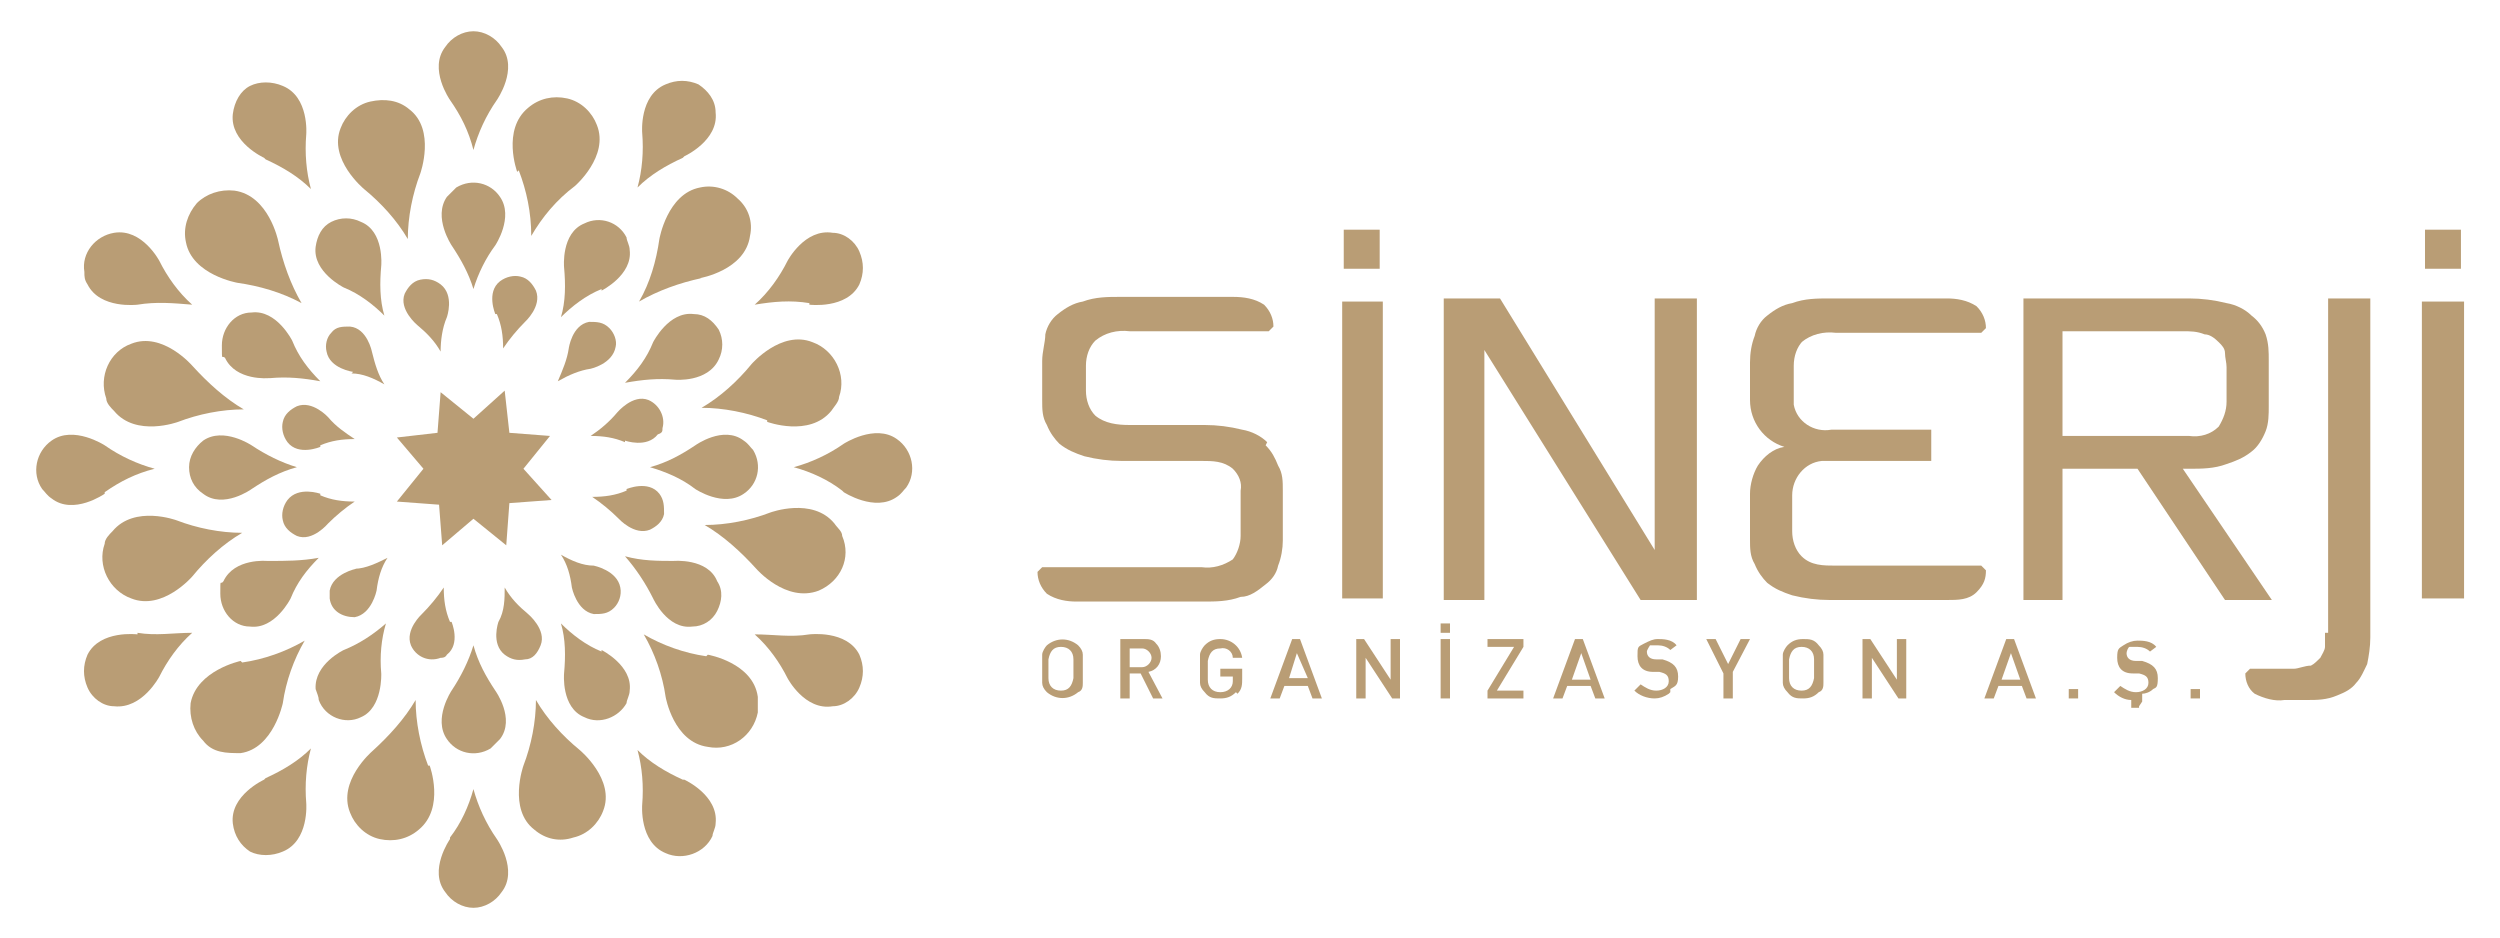 <?xml version="1.0" encoding="UTF-8"?>
<svg id="Layer_1" xmlns="http://www.w3.org/2000/svg" version="1.1" viewBox="0 0 160 60">
  <!-- Generator: Adobe Illustrator 29.2.1, SVG Export Plug-In . SVG Version: 2.1.0 Build 116)  -->
  <defs>
    <style>
      .st0 {
        fill: #b99d75;
      }
    </style>
  </defs>
  <g>
    <polygon class="st0" points="28.3 34.9 28.1 32.3 25.4 32.1 27.1 30 25.4 28 28 27.7 28.2 25.1 30.3 26.8 32.3 25 32.6 27.7 35.2 27.9 33.5 30 35.3 32 32.6 32.2 32.4 34.9 30.3 33.2 28.3 34.9"/>
    <path class="st0" d="M6.7,31.5c1-.7,2-1.2,3.2-1.5h0c-1.1-.3-2.2-.8-3.2-1.5,0,0-2-1.3-3.4-.3-1,.7-1.3,2.1-.6,3.1.2.2.3.4.6.6,1.4,1.1,3.4-.3,3.4-.3"/>
    <path class="st0" d="M8.8,19.5c1.2-.2,2.3-.1,3.5,0h0c-.9-.8-1.6-1.8-2.1-2.8,0,0-1.1-2.1-2.9-1.8-1.2.2-2.1,1.3-1.9,2.5,0,.3,0,.5.2.8.8,1.6,3.2,1.3,3.2,1.3"/>
    <path class="st0" d="M17,10.2c1.1.5,2.1,1.1,2.9,1.9h0c-.3-1.1-.4-2.3-.3-3.5,0,0,.2-2.4-1.5-3.1-.7-.3-1.5-.3-2.1,0s-1,1-1.1,1.8c-.2,1.8,2,2.8,2,2.8"/>
    <path class="st0" d="M28.8,6.4c.7,1,1.2,2,1.5,3.2h0c.3-1.1.8-2.2,1.5-3.2,0,0,1.4-2,.3-3.4-.4-.6-1.1-1-1.8-1h0c-.7,0-1.4.4-1.8,1-1.1,1.4.3,3.4.3,3.4"/>
    <path class="st0" d="M53.9,31.4c-.9-.7-2-1.2-3.1-1.5h0c1.1-.3,2.2-.8,3.2-1.5,0,0,2-1.3,3.4-.3,1,.7,1.3,2.1.6,3.1-.2.2-.3.4-.6.6-1.4,1-3.4-.3-3.4-.3"/>
    <path class="st0" d="M51.8,19.4c-1.2-.2-2.3-.1-3.5.1h0c.9-.8,1.6-1.8,2.1-2.8,0,0,1.1-2.1,2.9-1.8.7,0,1.4.5,1.7,1.2h0c.3.7.3,1.4,0,2.1-.8,1.6-3.2,1.3-3.2,1.3"/>
    <path class="st0" d="M43.7,10.1c-1.1.5-2.1,1.1-2.9,1.9h0c.3-1.1.4-2.3.3-3.5,0,0-.2-2.4,1.5-3.1.7-.3,1.4-.3,2.1,0h0c.6.4,1.1,1,1.1,1.8.2,1.8-2,2.8-2,2.8"/>
    <path class="st0" d="M8.8,40.5c1.2.2,2.3,0,3.5,0h0c-.9.8-1.6,1.8-2.1,2.8,0,0-1.1,2.1-2.9,1.9-.7,0-1.4-.5-1.7-1.2s-.3-1.4,0-2.1c.8-1.6,3.2-1.3,3.2-1.3"/>
    <path class="st0" d="M17,49.8c1.1-.5,2.1-1.1,2.9-1.9h0c-.3,1.1-.4,2.3-.3,3.5,0,0,.2,2.4-1.5,3.1-.7.3-1.5.3-2.1,0-.6-.4-1-1-1.1-1.8-.2-1.8,2-2.8,2-2.8"/>
    <path class="st0" d="M28.8,53.6c.7-.9,1.2-2,1.5-3.1h0c.3,1.1.8,2.2,1.5,3.2,0,0,1.4,2,.3,3.4-.4.6-1.1,1-1.8,1h0c-.7,0-1.4-.4-1.8-1-1.1-1.4.3-3.4.3-3.4"/>
    <path class="st0" d="M51.8,40.6c-1.2.2-2.3,0-3.5,0h0c.9.8,1.6,1.8,2.1,2.8,0,0,1.1,2.1,2.9,1.8.7,0,1.4-.5,1.7-1.2h0c.3-.7.3-1.4,0-2.1-.8-1.6-3.2-1.3-3.2-1.3"/>
    <path class="st0" d="M43.7,49.9c-1.1-.5-2.1-1.1-2.9-1.9h0c.3,1.1.4,2.3.3,3.5,0,0-.2,2.4,1.5,3.1,1.1.5,2.5,0,3-1.1,0-.2.2-.5.2-.8.2-1.8-2-2.8-2-2.8"/>
    <path class="st0" d="M28.9,15.7c.6.9,1.1,1.8,1.4,2.8h0c.3-1,.8-2,1.4-2.8,0,0,1.2-1.8.3-3.1-.6-.9-1.8-1.2-2.8-.6-.2.2-.4.4-.6.6-.9,1.3.3,3.1.3,3.1"/>
    <path class="st0" d="M31.7,44.2c-.6-.9-1.1-1.8-1.4-2.9h0c-.3,1-.8,2-1.4,2.9,0,0-1.2,1.8-.3,3.1.6.9,1.8,1.2,2.8.6.2-.2.4-.4.6-.6,1-1.3-.3-3.1-.3-3.1"/>
    <path class="st0" d="M44.5,28.5c-.9.6-1.8,1.1-2.9,1.4h0c1,.3,2,.7,2.9,1.4,0,0,1.8,1.2,3.1.3.9-.6,1.2-1.8.6-2.8-.2-.2-.3-.4-.6-.6-1.3-1-3.1.3-3.1.3"/>
    <path class="st0" d="M16.1,31.3c.9-.6,1.8-1.1,2.9-1.4h0c-1-.3-2-.8-2.9-1.4,0,0-1.8-1.2-3.1-.3-.5.4-.9,1-.9,1.7s.3,1.3.9,1.7c1.3,1,3.1-.3,3.1-.3"/>
    <path class="st0" d="M17.3,24.2c1.1-.1,2.1,0,3.2.2h0c-.8-.8-1.4-1.6-1.8-2.6,0,0-1-2-2.6-1.8-1.1,0-1.9,1-1.9,2.1s0,.6.2.8c.7,1.5,2.8,1.3,2.8,1.3"/>
    <path class="st0" d="M22,18.4c1,.4,1.9,1.1,2.6,1.8h0c-.3-1-.3-2.1-.2-3.2,0,0,.2-2.2-1.3-2.8-.6-.3-1.3-.3-1.9,0s-.9.9-1,1.6c-.2,1.6,1.8,2.6,1.8,2.6"/>
    <path class="st0" d="M43.2,24.3c-1.1-.1-2.1,0-3.2.2h0c.8-.8,1.4-1.6,1.8-2.6,0,0,1-2,2.6-1.8.7,0,1.2.4,1.6,1,.3.6.3,1.3,0,1.9-.7,1.5-2.8,1.3-2.8,1.3"/>
    <path class="st0" d="M38.5,18.5c-1,.4-1.9,1.1-2.6,1.8h0c.3-1,.3-2.1.2-3.2,0,0-.2-2.2,1.3-2.8,1-.5,2.2-.1,2.7.9,0,.2.2.5.2.8.2,1.6-1.8,2.6-1.8,2.6"/>
    <path class="st0" d="M17.2,35.9c1.1,0,2.1,0,3.2-.2h0c-.8.8-1.4,1.6-1.8,2.6,0,0-1,2-2.6,1.8-1.1,0-1.9-1-1.9-2.1s0-.5.2-.8c.7-1.5,2.8-1.3,2.8-1.3"/>
    <path class="st0" d="M22,41.6c1-.4,1.9-1,2.7-1.7h0c-.3,1-.4,2.1-.3,3.2,0,0,.1,2.2-1.3,2.8-1,.5-2.3,0-2.7-1.1,0-.2-.1-.4-.2-.7-.1-1.6,1.8-2.5,1.8-2.5"/>
    <path class="st0" d="M43.2,35.9c-1.1,0-2.1,0-3.2-.3h0c.7.8,1.3,1.7,1.8,2.7,0,0,.9,2,2.5,1.8.7,0,1.3-.4,1.6-1s.4-1.3,0-1.9c-.6-1.5-2.8-1.3-2.8-1.3"/>
    <path class="st0" d="M38.5,41.7c-1-.4-1.9-1.1-2.6-1.8h0c.3,1,.3,2.1.2,3.2,0,0-.2,2.2,1.3,2.8,1,.5,2.2,0,2.7-.9,0-.2.2-.5.2-.8.2-1.6-1.8-2.6-1.8-2.6"/>
    <path class="st0" d="M33.2,10.9c.5,1.3.8,2.7.8,4.2h0c.7-1.2,1.6-2.3,2.8-3.2,0,0,2.2-1.9,1.4-3.9-.3-.8-1-1.5-1.9-1.7-.9-.2-1.8,0-2.5.6-1.7,1.4-.7,4.1-.7,4.1"/>
    <path class="st0" d="M27.4,49c-.5-1.3-.8-2.8-.8-4.2h0c-.7,1.2-1.7,2.3-2.8,3.3,0,0-2.2,1.9-1.4,3.9.3.8,1,1.5,1.9,1.7s1.8,0,2.5-.6c1.7-1.4.7-4.1.7-4.1"/>
    <path class="st0" d="M49.3,32.8c-1.3.5-2.8.8-4.2.8h0c1.2.7,2.3,1.7,3.3,2.8,0,0,1.9,2.2,4,1.4,1.4-.6,2.1-2.1,1.5-3.5,0-.3-.3-.5-.5-.8-1.4-1.7-4.1-.7-4.1-.7"/>
    <path class="st0" d="M11.4,27c1.3-.5,2.8-.8,4.2-.8h0c-1.2-.7-2.3-1.7-3.3-2.8,0,0-1.9-2.2-3.9-1.4-1.4.5-2.1,2.1-1.6,3.5,0,.3.3.6.5.8,1.4,1.7,4.1.7,4.1.7"/>
    <path class="st0" d="M15.2,18.1c1.4.2,2.8.6,4.1,1.3h0c-.7-1.2-1.2-2.6-1.5-4,0,0-.6-2.9-2.8-3.2-.9-.1-1.8.2-2.4.8h0c-.6.7-.9,1.6-.7,2.5.4,2.1,3.3,2.6,3.3,2.6"/>
    <path class="st0" d="M23.3,12.1c1.1.9,2.1,2,2.8,3.2h0c0-1.4.3-2.9.8-4.2,0,0,1-2.8-.7-4.1-.7-.6-1.6-.7-2.5-.5h0c-.9.2-1.6.9-1.9,1.7-.8,2,1.5,3.9,1.5,3.9"/>
    <path class="st0" d="M49.1,26.9c-1.3-.5-2.8-.8-4.2-.8h0c1.2-.7,2.3-1.7,3.2-2.8,0,0,1.9-2.2,3.9-1.4,1.4.5,2.2,2.1,1.7,3.5,0,.3-.3.6-.5.9-1.4,1.7-4.1.7-4.1.7"/>
    <path class="st0" d="M44.9,17.8c-1.4.3-2.8.8-4,1.5h0c.7-1.2,1.1-2.6,1.3-4,0,0,.5-2.9,2.6-3.3.9-.2,1.8.1,2.4.7.7.6,1,1.5.8,2.4-.3,2.2-3.2,2.7-3.2,2.7"/>
    <path class="st0" d="M11.3,33.3c1.3.5,2.8.8,4.2.8h0c-1.2.7-2.3,1.7-3.2,2.8,0,0-1.9,2.2-3.9,1.4-1.4-.5-2.2-2.1-1.7-3.5,0-.3.3-.6.5-.8,1.4-1.7,4.1-.7,4.1-.7"/>
    <path class="st0" d="M15.5,42.4c1.4-.2,2.8-.7,4-1.4h0c-.7,1.2-1.2,2.6-1.4,4,0,0-.6,2.9-2.7,3.2-.9,0-1.8,0-2.4-.8-.6-.6-.9-1.5-.8-2.4.4-2.1,3.2-2.7,3.2-2.7"/>
    <path class="st0" d="M45.2,42c-1.4-.2-2.8-.7-4-1.4h0c.7,1.2,1.2,2.6,1.4,4,0,0,.5,2.9,2.7,3.2,1.5.3,2.9-.7,3.2-2.2v-1c-.3-2.2-3.2-2.7-3.2-2.7"/>
    <path class="st0" d="M37.1,48c-1.1-.9-2.1-2-2.8-3.2h0c0,1.4-.3,2.9-.8,4.2,0,0-1,2.8.7,4.1.7.6,1.6.8,2.5.5.9-.2,1.6-.9,1.9-1.7.8-2-1.5-3.9-1.5-3.9"/>
    <path class="st0" d="M31.8,20.1c.3.7.4,1.4.4,2.2h0c.4-.6.9-1.2,1.4-1.7,0,0,1.1-1,.7-2-.2-.4-.5-.8-1-.9-.4-.1-.9,0-1.3.3-.9.7-.3,2.1-.3,2.1"/>
    <path class="st0" d="M28.8,39.8c-.3-.7-.4-1.4-.4-2.2h0c-.4.6-.9,1.2-1.4,1.7,0,0-1.1,1-.7,2,.3.7,1.1,1.1,1.9.8.1,0,.3,0,.4-.2.9-.7.3-2.1.3-2.1"/>
    <path class="st0" d="M40.1,31.4c-.7.3-1.4.4-2.2.4h0c.6.4,1.2.9,1.7,1.4,0,0,1,1.1,2,.7.4-.2.8-.5.9-1,0-.5,0-.9-.3-1.3-.7-.9-2.1-.3-2.1-.3"/>
    <path class="st0" d="M20.5,28.5c.7-.3,1.4-.4,2.2-.4h0c-.6-.4-1.2-.8-1.7-1.4,0,0-1-1.1-2-.7-.4.2-.8.5-.9,1-.1.4,0,.9.3,1.3.7.9,2.1.3,2.1.3"/>
    <path class="st0" d="M22.5,23.9c.7,0,1.4.3,2.1.7h0c-.4-.6-.6-1.3-.8-2.1,0,0-.3-1.5-1.4-1.6-.5,0-.9,0-1.2.4-.3.3-.4.8-.3,1.2.2,1.1,1.7,1.3,1.7,1.3"/>
    <path class="st0" d="M26.7,20.8c.6.5,1.1,1,1.5,1.7h0c0-.7.1-1.5.4-2.2,0,0,.5-1.4-.4-2.1-.4-.3-.8-.4-1.3-.3h0c-.5.1-.8.5-1,.9-.4,1,.8,2,.8,2"/>
    <path class="st0" d="M40,28.3c-.7-.3-1.4-.4-2.2-.4h0c.6-.4,1.2-.9,1.7-1.5,0,0,1-1.2,2-.8.7.3,1.1,1.1.9,1.8,0,.2,0,.3-.3.4-.7.9-2.1.4-2.1.4"/>
    <path class="st0" d="M37.8,23.6c-.7.1-1.4.4-2.1.8h0c.3-.7.6-1.4.7-2.1,0,0,.2-1.5,1.3-1.7.5,0,.9,0,1.3.4h0c.3.3.5.8.4,1.2-.2,1.1-1.6,1.4-1.6,1.4"/>
    <path class="st0" d="M20.5,31.7c.7.3,1.4.4,2.2.4h0c-.6.4-1.2.9-1.7,1.4,0,0-1,1.2-2,.8-.4-.2-.8-.5-.9-1-.1-.4,0-.9.3-1.3.7-.9,2.1-.4,2.1-.4"/>
    <path class="st0" d="M22.7,36.4c.7,0,1.5-.4,2.1-.7h0c-.4.6-.6,1.3-.7,2.1,0,0-.3,1.5-1.4,1.7-.8,0-1.5-.4-1.6-1.2v-.5c.2-1.1,1.7-1.4,1.7-1.4"/>
    <path class="st0" d="M38,36.2c-.7,0-1.4-.3-2.1-.7h0c.4.6.6,1.3.7,2.1,0,0,.3,1.5,1.4,1.7.5,0,.9,0,1.3-.4.3-.3.5-.8.4-1.3-.2-1.1-1.7-1.4-1.7-1.4"/>
    <path class="st0" d="M33.8,39.3c-.6-.5-1.1-1-1.5-1.7h0c0,.7,0,1.5-.4,2.2,0,0-.5,1.4.4,2.1.4.3.8.4,1.3.3.5,0,.8-.4,1-.9.4-1-.8-2-.8-2"/>
  </g>
  <g>
    <path class="st0" d="M81.1,28.3c-.4-.4-1-.7-1.6-.8-.8-.2-1.6-.3-2.4-.3h-4.8c-.8,0-1.6-.1-2.2-.6-.4-.4-.6-1-.6-1.6v-1.6c0-.6.2-1.2.6-1.6.6-.5,1.4-.7,2.2-.6h8.9l.3-.3c0-.5-.2-1-.6-1.4-.6-.4-1.3-.5-2-.5h-7.2c-.8,0-1.6,0-2.4.3-.6.1-1.1.4-1.6.8-.4.3-.7.8-.8,1.3,0,.5-.2,1.1-.2,1.7v2.5c0,.6,0,1.1.3,1.6.2.5.5.9.8,1.2.5.4,1,.6,1.6.8.8.2,1.6.3,2.4.3h5.1c.7,0,1.4,0,2,.5.4.4.6.9.5,1.4v2.9c0,.5-.2,1.1-.5,1.5-.6.4-1.3.6-2,.5h-10.2l-.3.3c0,.5.2,1,.6,1.4.6.4,1.3.5,1.9.5h8.1c.8,0,1.6,0,2.4-.3.6,0,1.1-.4,1.6-.8.4-.3.7-.7.8-1.2.2-.5.3-1.1.3-1.6v-3.2c0-.6,0-1.1-.3-1.6-.2-.5-.4-.9-.8-1.3"/>
    <rect class="st0" x="85.9" y="19.3" width="2.6" height="19"/>
    <rect class="st0" x="86" y="14.7" width="2.3" height="2.5"/>
    <rect class="st0" x="155" y="19.3" width="2.7" height="19"/>
    <rect class="st0" x="155.2" y="14.7" width="2.3" height="2.5"/>
    <polygon class="st0" points="105.9 35.2 96 19.1 92.4 19.1 92.4 38.4 95 38.4 95 22.4 105 38.4 108.6 38.4 108.6 19.1 105.9 19.1 105.9 35.2"/>
    <path class="st0" d="M115.3,21.9c.6-.5,1.4-.7,2.2-.6h9.3l.3-.3c0-.5-.2-1-.6-1.4-.6-.4-1.3-.5-1.9-.5h-7.5c-.8,0-1.6,0-2.4.3-.6.1-1.1.4-1.6.8-.4.3-.7.8-.8,1.3-.2.5-.3,1.1-.3,1.7v2.4c0,1.4.9,2.6,2.2,3-.7.1-1.3.6-1.7,1.2-.3.5-.5,1.2-.5,1.8v2.9c0,.6,0,1.1.3,1.6.2.5.5.9.8,1.2.5.4,1,.6,1.6.8.8.2,1.6.3,2.4.3h7.5c.7,0,1.4,0,1.9-.5s.6-.9.6-1.4l-.3-.3h-9.3c-.8,0-1.6,0-2.2-.6-.4-.4-.6-1-.6-1.6v-2.3c0-1.1.8-2.1,1.9-2.2h7v-2h-6.4c-1.1.2-2.2-.5-2.4-1.6v-2.5c0-.6.2-1.2.6-1.6"/>
    <path class="st0" d="M139.7,30h.4c.8,0,1.6,0,2.4-.3.6-.2,1.1-.4,1.6-.8.4-.3.7-.8.9-1.3s.2-1.1.2-1.6v-2.9c0-.6,0-1.1-.2-1.7-.2-.5-.5-.9-.9-1.2-.4-.4-1-.7-1.6-.8-.8-.2-1.6-.3-2.4-.3h-10.6v19.3h2.5v-8.4h4.8l5.6,8.4h3s-5.7-8.4-5.7-8.4ZM132,27.8v-6.6h7.7c.5,0,.9,0,1.4.2.3,0,.6.2.9.5.2.2.4.4.4.7s.1.6.1.9v2.2c0,.6-.2,1.1-.5,1.6-.5.5-1.2.7-1.9.6h-8.1Z"/>
    <path class="st0" d="M148.8,40.5v.9c0,.2-.2.5-.3.7-.2.2-.4.4-.6.5-.4,0-.8.2-1.1.2h-2.8l-.3.3c0,.5.2,1,.6,1.3.6.3,1.3.5,1.9.4h1.4c.7,0,1.3,0,2-.3.5-.2.9-.4,1.2-.8.3-.3.5-.8.7-1.2.1-.5.2-1.1.2-1.7v-21.7h-2.7v21.4h-.2Z"/>
    <path class="st0" d="M69.3,43.7c0,.2,0,.5-.3.6-.6.5-1.4.5-2,0-.2-.2-.3-.4-.3-.6v-1.8c0-.2.2-.5.3-.6.6-.5,1.4-.5,2,0,.2.2.3.4.3.6v1.8ZM68.7,42.2c0-.5-.3-.8-.8-.8s-.7.3-.8.8v1.2c0,.5.3.8.8.8s.7-.3.8-.8v-1.2h0Z"/>
    <path class="st0" d="M73.8,44.7l-.8-1.6h-.7v1.6h-.6v-3.8h1.5c.3,0,.6,0,.8.3.2.2.3.5.3.8,0,.5-.3.9-.8,1l.9,1.7h-.7,0ZM73.1,41.5h-.8v1.2h.8c.3,0,.6-.3.6-.6s-.3-.6-.6-.6Z"/>
    <path class="st0" d="M79.1,44.3c-.3.3-.6.4-1,.4s-.7,0-1-.4c-.2-.2-.3-.4-.3-.6v-1.8c0-.2.2-.5.3-.6.3-.3.6-.4,1-.4.7,0,1.3.5,1.4,1.2h-.6c0-.4-.4-.7-.8-.6-.5,0-.7.3-.8.8v1.2c0,.5.3.8.8.8s.8-.3.8-.7h0v-.3h-.8v-.5h1.4v.6c0,.4,0,.7-.3,1h0Z"/>
    <path class="st0" d="M84,44.7l-.3-.8h-1.5l-.3.8h-.6l1.4-3.8h.5l1.4,3.8h-.6ZM83,41.8l-.5,1.6h1.2l-.7-1.6Z"/>
    <path class="st0" d="M89.1,44.7l-1.7-2.6v2.6h-.6v-3.8h.5l1.7,2.6v-2.6h.6v3.8h-.5Z"/>
    <path class="st0" d="M92.8,39.9v.6h-.6v-.6h.6ZM92.2,44.7v-3.8h.6v3.8h-.6Z"/>
    <path class="st0" d="M95.2,44.7v-.5l1.7-2.8h-1.7v-.5h2.3v.5l-1.7,2.8h1.7v.5h-2.4,0Z"/>
    <path class="st0" d="M102.1,44.7l-.3-.8h-1.5l-.3.8h-.6l1.4-3.8h.5l1.4,3.8h-.6ZM101.2,41.8l-.6,1.7h1.2l-.6-1.7Z"/>
    <path class="st0" d="M106.8,44.4c-.3.2-.6.3-.9.3-.5,0-1-.2-1.3-.5l.4-.4c.3.2.6.4,1,.4s.8-.2.8-.6-.2-.5-.6-.6h-.4c-.7,0-1-.4-1-1s0-.6.4-.8.6-.3.9-.3.9,0,1.2.4l-.4.3c-.2-.2-.5-.3-.8-.3s-.3,0-.5,0c0,0-.2.3-.2.4,0,.3.2.5.6.5h.4c.7.2,1,.5,1,1.1s-.2.6-.5.8v.2Z"/>
    <path class="st0" d="M110.9,43.1v1.6h-.6v-1.6l-1.1-2.2h.6l.8,1.6.8-1.6h.6l-1.1,2.1h0Z"/>
    <path class="st0" d="M116.7,43.7c0,.2,0,.5-.3.6-.3.3-.6.4-1,.4s-.7,0-1-.4c-.2-.2-.3-.4-.3-.6v-1.8c0-.2.2-.5.3-.6.3-.3.6-.4,1-.4s.7,0,1,.4c.2.2.3.4.3.6v1.8ZM116.1,42.2c0-.5-.3-.8-.8-.8s-.7.3-.8.8v1.2c0,.5.3.8.8.8s.7-.3.8-.8v-1.2h0Z"/>
    <path class="st0" d="M121.5,44.7l-1.7-2.6v2.6h-.6v-3.8h.5l1.7,2.6v-2.6h.6v3.8h-.5Z"/>
    <path class="st0" d="M129.7,44.7l-.3-.8h-1.5l-.3.8h-.6l1.4-3.8h.5l1.4,3.8h-.6,0ZM128.7,41.8l-.6,1.7h1.2l-.6-1.7h0Z"/>
    <path class="st0" d="M132.4,44.7v-.6h.6v.6h-.6Z"/>
    <path class="st0" d="M136.9,45.3h-.5v-.5c-.4,0-.8-.2-1.1-.5l.4-.4c.3.2.6.4,1,.4s.8-.2.8-.6-.2-.5-.6-.6h-.4c-.7,0-1-.4-1-1s.1-.6.4-.8c.3-.2.6-.3.9-.3s.9,0,1.2.4l-.4.3c-.2-.2-.5-.3-.8-.3s-.3,0-.5,0c-.1,0-.2.3-.2.4,0,.3.2.5.6.5h.4c.7.2,1,.5,1,1.1s-.1.6-.3.7c-.2.2-.5.3-.7.3v.5l-.2.3Z"/>
    <path class="st0" d="M140.2,44.7v-.6h.6v.6h-.6Z"/>
  </g>
</svg>